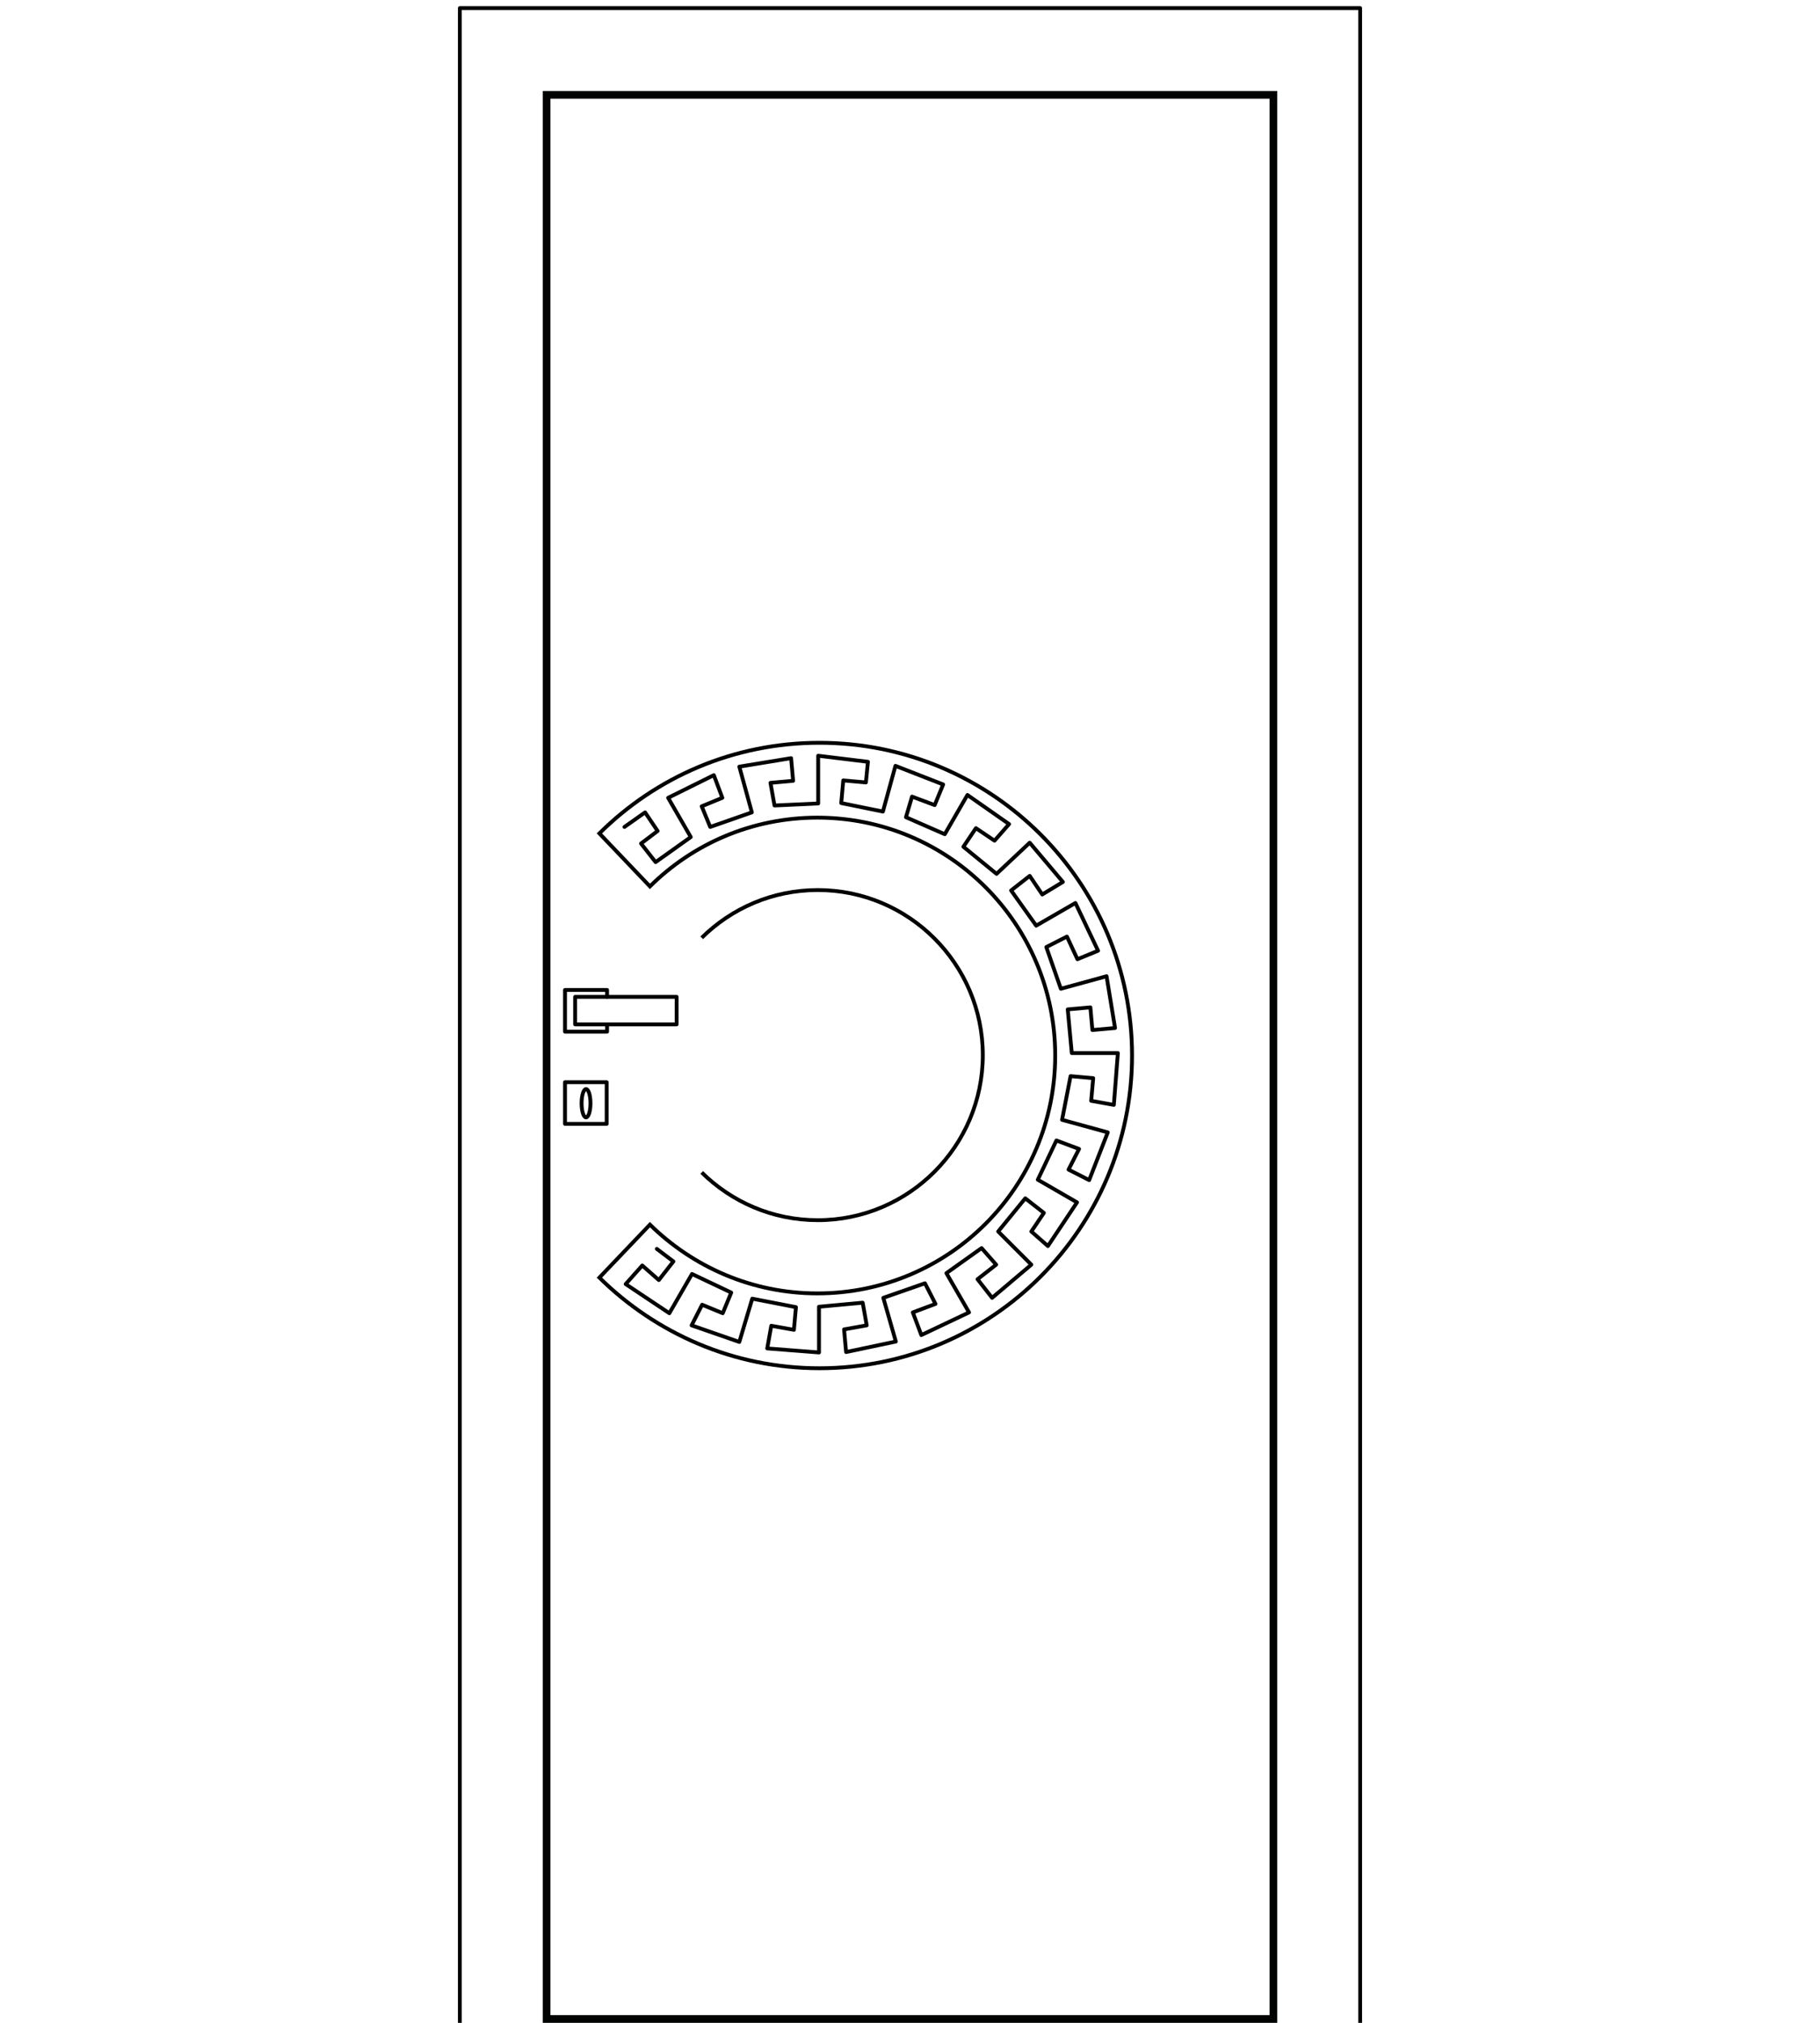 <svg xmlns="http://www.w3.org/2000/svg" xmlns:xlink="http://www.w3.org/1999/xlink" id="Livello_1" x="0px" y="0px" viewBox="0 0 450 500" xml:space="preserve"><g>	<g>		<path fill="#010202" d="M313.9,24.4v473.7H136.1V24.4H313.9 M315.8,22.5H134.2V500h181.6V22.5L315.8,22.5z"></path>	</g>			<path fill="none" stroke="#010202" stroke-width="0.947" stroke-linecap="round" stroke-linejoin="round" stroke-miterlimit="10" d="  M113.7,500V2h222.6v498"></path>			<path fill="none" stroke="#010202" stroke-width="0.947" stroke-linecap="round" stroke-linejoin="round" stroke-miterlimit="10" d="  M162.4,308.7l4.1,3.1l-3.6,4.6l-4.1-3.6l-4.1,4.6l10.8,7.2l5.6-9.7l9.7,4.6l-2.1,5.1l-5.1-2.1l-2.6,5.1l11.8,4.1L186,321l10.8,2.1  l-0.5,5.6l-5.6-1l-1,5.6l12.8,1v-11.3l10.8-1l1,5.6l-5.6,1l0.5,5.6l12.3-2.6l-3.1-10.8l10.3-3.6l2.6,5.1l-5.6,2.1l2.1,5.6l11.8-5.6  l-5.6-9.7l8.7-6.2l3.6,4.1l-4.6,3.6l3.6,4.6l9.7-8.2l-8.2-8.2l6.7-8.2l4.6,3.6l-3.1,4.6l4.1,3.6l7.2-10.8l-9.7-5.6l4.6-9.7l5.6,2.1  l-2.6,5.1l5.1,2.6l4.6-11.8l-11.3-3.1l2.1-10.8l5.6,0.5l-0.5,5.6l5.6,1l1-12.8H265l-1-10.8l5.6-0.5l0.5,5.6l5.6-0.5l-2.1-12.8  l-11.3,3.1l-3.6-10.3l5.1-2.6l2.6,5.6l5.1-2.1l-5.6-11.8l-9.7,5.6l-6.2-8.7l4.6-3.6l3.1,4.6l5.1-3.1l-8.2-9.7l-8.2,7.7l-8.2-6.7  l3.1-4.6l4.6,3.1l3.6-4.1l-10.3-7.2l-5.6,9.7L224,202l1.5-5.1l5.6,2.1l2.1-5.1l-11.8-4.6l-3.1,11.3l-10.3-2.1l0.5-5.6l5.6,0.5  l0.5-5.1l-12.3-1.5v11.8l-10.8,0.5l-1-5.6l5.6-0.5l-0.5-5.6l-12.8,2.1l3.1,11.3l-10.3,3.6l-2.1-5.1l5.1-2.1l-2.1-5.6l-11.3,5.6  l5.6,9.7l-8.7,6.2l-3.6-4.6l4.1-3.1l-3.1-4.6l-5.1,3.6"></path>	<path fill="none" stroke="#000000" stroke-width="0.947" stroke-miterlimit="10" d="M148.2,315.8c14,13.8,33.2,22.4,54.4,22.4  c42.7,0,77.3-34.6,77.3-77.3s-34.6-77.3-77.3-77.3c-21.2,0-40.4,8.5-54.4,22.4l12.5,13.1c10.6-10.5,25.2-17,41.4-17  c32.5,0,58.8,26.3,58.8,58.8s-26.3,58.8-58.8,58.8c-16.1,0-30.7-6.5-41.4-17L148.2,315.8z"></path>	<path fill="none" stroke="#000000" stroke-width="0.947" stroke-miterlimit="10" d="M173.5,231.8c7.4-7.3,17.5-11.8,28.7-11.8  c22.5,0,40.8,18.3,40.8,40.8s-18.3,40.8-40.8,40.8c-11.2,0-21.3-4.5-28.7-11.8"></path>	<g>					<polyline fill="none" stroke="#000000" stroke-width="0.948" stroke-linecap="round" stroke-linejoin="round" stroke-miterlimit="10" points="   150.1,253.3 150.1,255 139.7,255 139.7,244.7 150.1,244.7 150.1,246.4   "></polyline>					<rect x="142.2" y="246.4" fill="none" stroke="#000000" stroke-width="0.948" stroke-linecap="round" stroke-linejoin="round" stroke-miterlimit="10" width="25.1" height="6.8"></rect>					<rect x="139.7" y="267.5" fill="none" stroke="#000000" stroke-width="0.948" stroke-linecap="round" stroke-linejoin="round" stroke-miterlimit="10" width="10.3" height="10.3"></rect>					<ellipse fill="none" stroke="#000000" stroke-width="0.948" stroke-linecap="round" stroke-linejoin="round" stroke-miterlimit="10" cx="144.9" cy="272.7" rx="1.1" ry="3.5"></ellipse>	</g></g></svg>